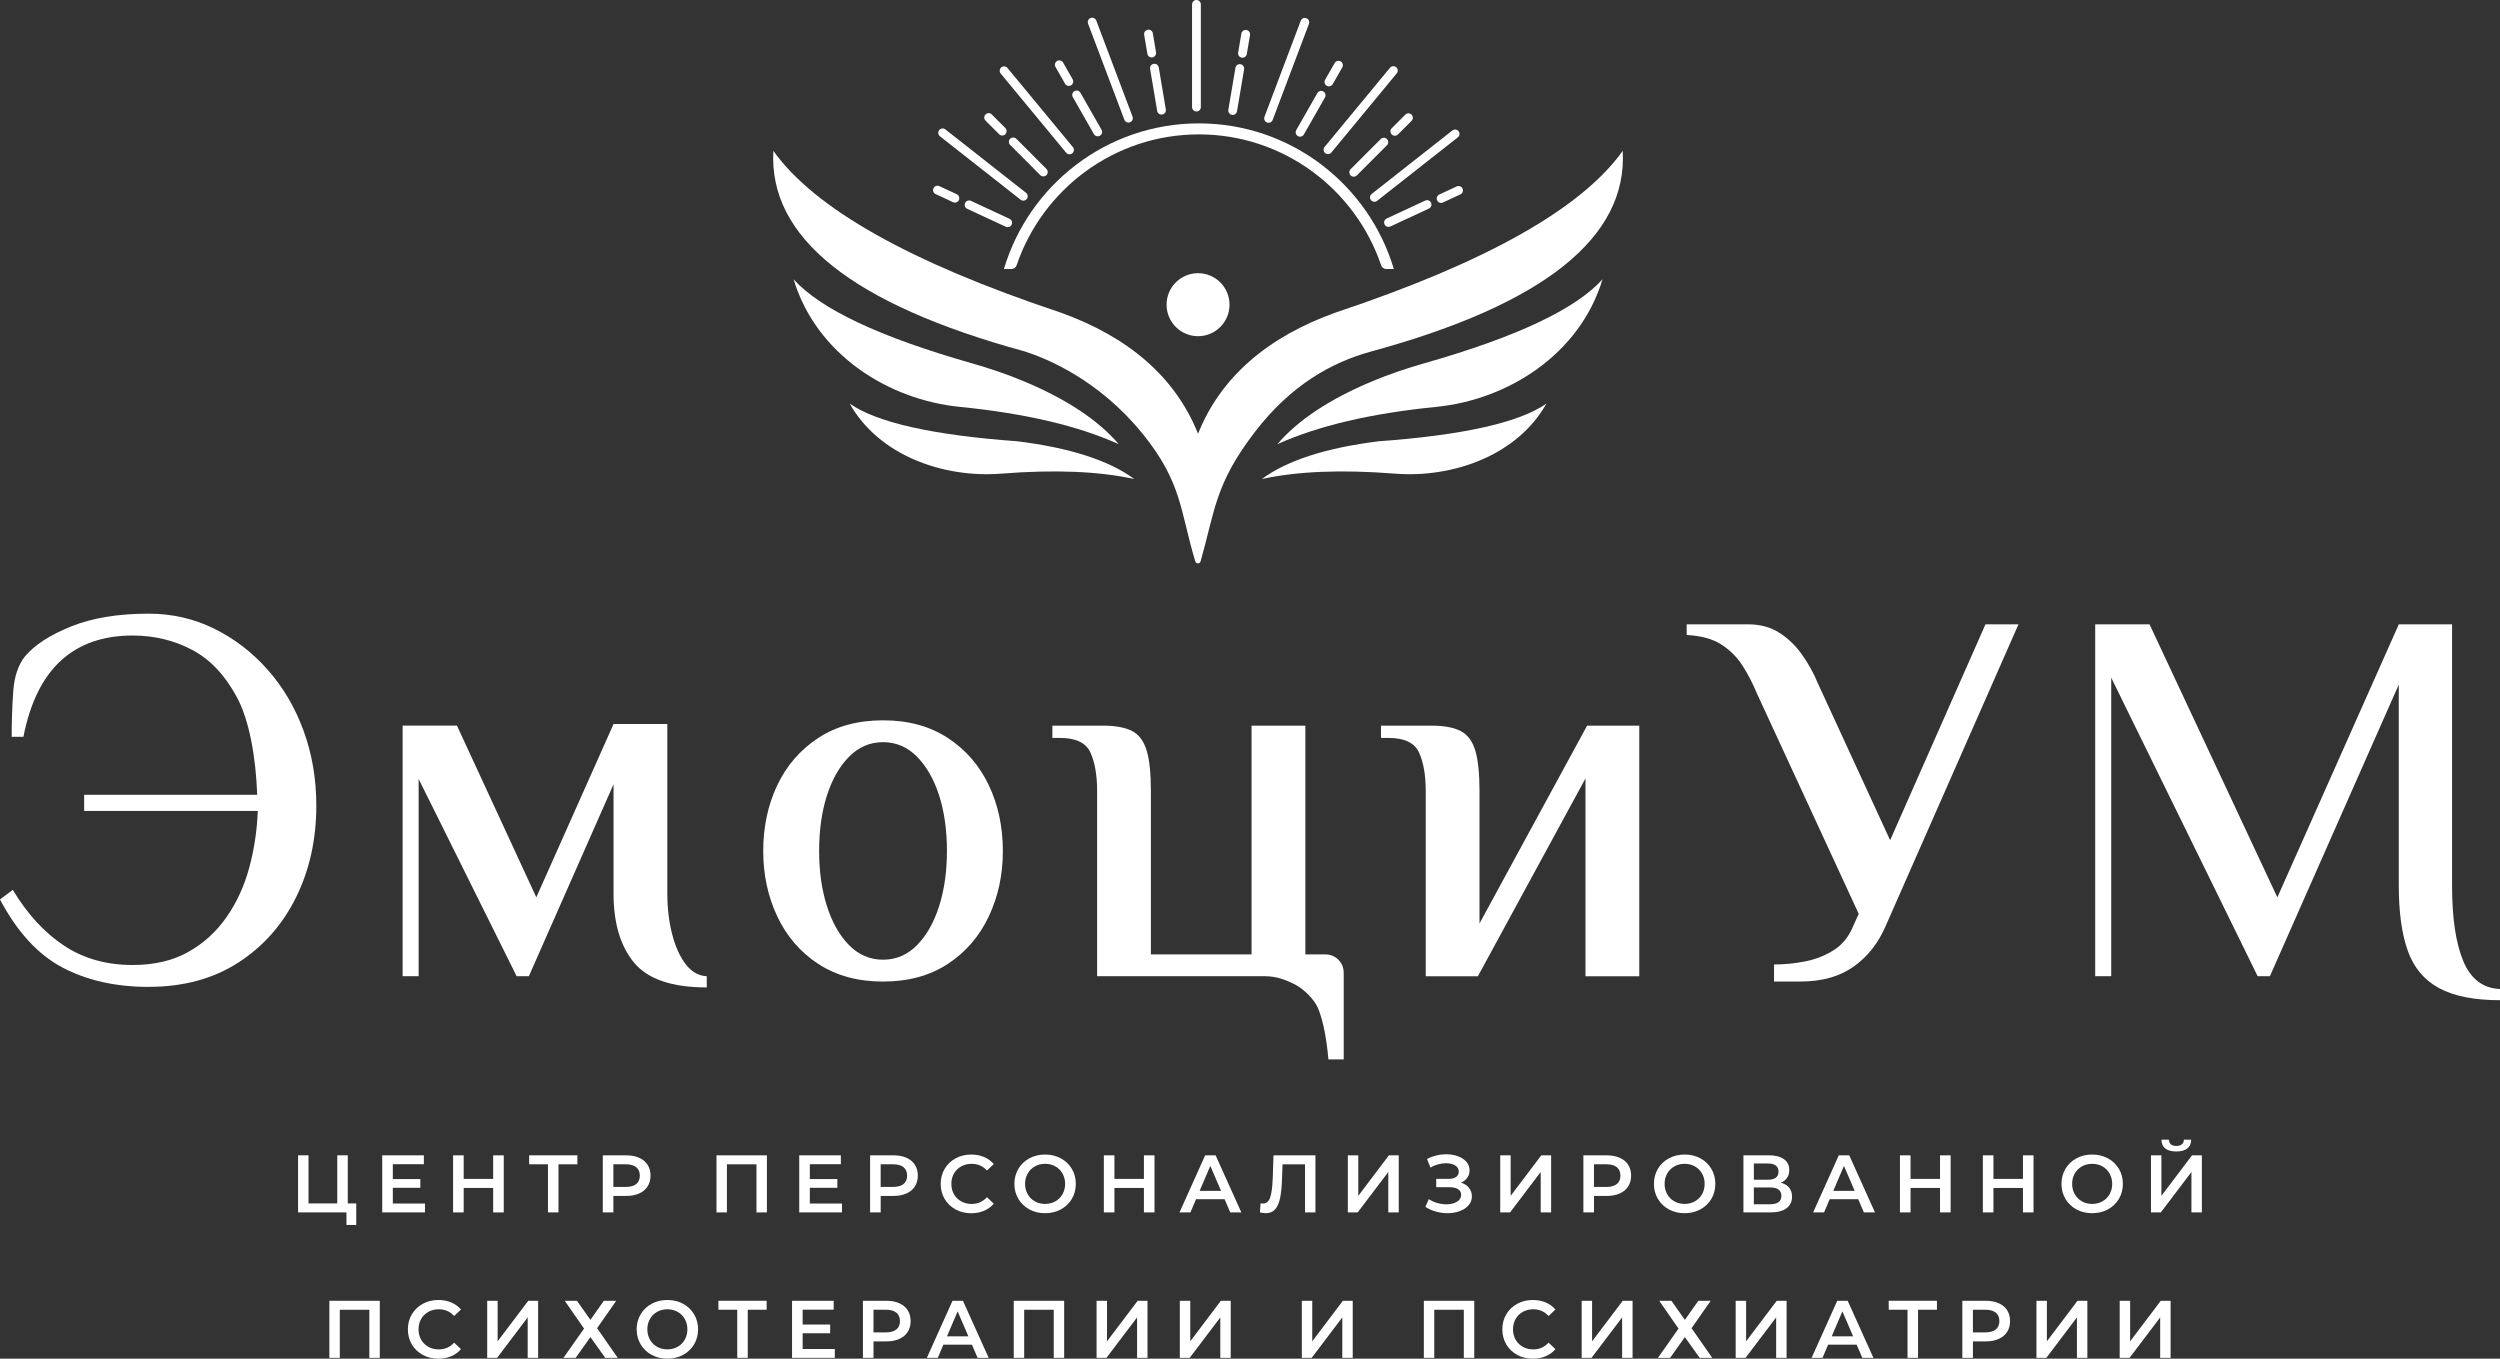 <?xml version="1.0" encoding="UTF-8"?> <svg xmlns="http://www.w3.org/2000/svg" width="184" height="100" viewBox="0 0 184 100" fill="none"><rect x="0" y="0" width="184" height="100" fill="#333333" stroke="none"/><path d="M10.937 72.635C8.507 72.635 6.39 72.157 4.586 71.202C2.784 70.247 1.254 68.579 0 66.199L0.941 65.493C2.012 67.271 3.267 68.639 4.704 69.593C6.141 70.548 7.826 71.024 9.761 71.024C11.354 71.024 12.72 70.704 13.857 70.064C14.994 69.423 15.934 68.567 16.679 67.492C17.424 66.421 17.979 65.212 18.344 63.862C18.709 62.516 18.919 61.123 18.972 59.684H6.193V58.498H18.931C18.827 55.674 18.337 53.014 17.462 51.365C16.586 49.718 15.483 48.539 14.149 47.833C12.817 47.128 11.353 46.774 9.759 46.774C7.59 46.774 5.832 47.389 4.486 48.619C3.139 49.849 2.218 51.718 1.723 54.23H0.86C0.86 53.052 0.899 51.928 0.977 50.856C1.057 49.784 1.343 48.932 1.841 48.305C2.546 47.468 3.676 46.735 5.231 46.108C6.785 45.48 8.687 45.166 10.935 45.166C12.659 45.166 14.267 45.532 15.755 46.265C17.245 46.997 18.559 48.004 19.695 49.286C20.832 50.567 21.714 52.065 22.341 53.778C22.967 55.492 23.281 57.33 23.281 59.29C23.281 61.776 22.785 64.026 21.791 66.04C20.798 68.055 19.38 69.656 17.538 70.846C15.695 72.037 13.494 72.632 10.934 72.632L10.937 72.635Z" fill="white"></path><path d="M52.017 72.674C49.455 72.674 47.672 72.065 46.666 70.848C45.66 69.632 45.157 67.939 45.157 65.766V57.722L38.924 71.849H38.024L30.812 57.331V71.849H29.633V53.406H33.632L39.473 66.041L45.157 53.288H49.115V65.766C49.115 66.839 49.234 67.834 49.469 68.749C49.704 69.665 50.036 70.404 50.468 70.966C50.9 71.53 51.415 71.824 52.017 71.849V72.674Z" fill="white"></path><path d="M64.992 72.242C63.136 72.242 61.549 71.81 60.229 70.947C58.91 70.084 57.903 68.92 57.211 67.454C56.519 65.99 56.173 64.381 56.173 62.629C56.173 60.877 56.519 59.235 57.211 57.784C57.904 56.332 58.91 55.173 60.229 54.311C61.549 53.447 63.136 53.016 64.992 53.016C66.849 53.016 68.434 53.448 69.754 54.311C71.073 55.174 72.08 56.332 72.772 57.784C73.463 59.235 73.81 60.85 73.81 62.629C73.81 64.408 73.463 65.99 72.772 67.454C72.079 68.92 71.073 70.084 69.754 70.947C68.433 71.811 66.846 72.242 64.992 72.242ZM64.992 70.634C65.959 70.634 66.795 70.274 67.5 69.555C68.206 68.835 68.748 67.873 69.127 66.67C69.506 65.467 69.695 64.119 69.695 62.628C69.695 61.136 69.505 59.757 69.127 58.567C68.747 57.377 68.206 56.422 67.5 55.702C66.795 54.984 65.959 54.623 64.992 54.623C64.026 54.623 63.188 54.984 62.483 55.702C61.777 56.422 61.235 57.377 60.856 58.567C60.477 59.758 60.288 61.112 60.288 62.628C60.288 64.144 60.478 65.466 60.856 66.67C61.236 67.873 61.777 68.835 62.483 69.555C63.188 70.274 64.025 70.634 64.992 70.634Z" fill="white"></path><path d="M97.77 77.971C97.638 76.453 97.403 75.244 97.063 74.341C96.724 73.439 95.806 72.697 95.233 72.417C94.623 72.12 93.958 71.849 93.096 71.849H80.748V58.233C80.748 57.056 80.585 56.108 80.257 55.389C79.931 54.669 79.179 54.31 78.003 54.31H77.455V53.407H81.178C82.093 53.407 82.804 53.539 83.314 53.8C83.824 54.062 84.182 54.539 84.393 55.233C84.602 55.926 84.706 56.927 84.706 58.234V70.242H92.115V53.409H96.074V70.242H97.525C97.917 70.242 98.243 70.373 98.504 70.635C98.766 70.896 98.897 71.223 98.897 71.616V77.972H97.769L97.77 77.971Z" fill="white"></path><path d="M104.934 71.85V58.234C104.934 57.057 104.771 56.109 104.443 55.39C104.117 54.671 103.365 54.311 102.189 54.311H101.641V53.409H105.364C106.279 53.409 106.99 53.54 107.5 53.802C108.011 54.063 108.369 54.541 108.58 55.234C108.788 55.928 108.892 56.928 108.892 58.236V67.966L116.81 53.409H120.651V71.851H116.691V57.294L108.773 71.851H104.931L104.934 71.85Z" fill="white"></path><path d="M130.569 72.242V70.986C131.354 70.986 132.132 70.907 132.902 70.751C133.672 70.594 134.372 70.314 134.999 69.907C135.625 69.502 136.096 68.906 136.41 68.122L136.802 67.258L129.315 51.052C129.001 50.294 128.642 49.601 128.237 48.972C127.831 48.345 127.309 47.83 126.668 47.422C126.028 47.017 125.186 46.789 124.14 46.736V45.95H128.648C129.535 45.95 130.299 46.154 130.941 46.559C131.581 46.964 132.136 47.495 132.606 48.148C133.077 48.802 133.469 49.508 133.783 50.266L139.114 61.841L146.131 45.949H148.561L138.8 68.12C138.252 69.401 137.461 70.409 136.43 71.141C135.397 71.872 134.097 72.239 132.529 72.239H130.569V72.242Z" fill="white"></path><path d="M183.998 73.615C182.115 73.615 180.626 73.322 179.529 72.733C178.431 72.145 177.66 71.229 177.216 69.986C176.772 68.745 176.55 67.141 176.55 65.18V50.387L167.064 71.85H166.164L155.386 49.876V71.85H154.207V45.953H158.206L167.614 66.044L176.552 45.953H180.472V65.18C180.472 67.56 180.745 69.411 181.295 70.732C181.843 72.053 182.746 72.739 184 72.792V73.615H183.998Z" fill="white"></path><path d="M26.219 88.573V90.156H25.5V89.232H21.938V85.031H22.706V88.572H24.823V85.031H25.596V88.572H26.219V88.573Z" fill="white"></path><path d="M31.279 88.579V89.233H28.132V85.033H31.196V85.687H28.912V86.779H30.938V87.421H28.912V88.58H31.28L31.279 88.579Z" fill="white"></path><path d="M37.076 85.033V89.233H36.297V87.433H34.127V89.233H33.348V85.033H34.127V86.767H36.297V85.033H37.076Z" fill="white"></path><path d="M42.495 85.692H41.104V89.232H40.33V85.692H38.946V85.031H42.495V85.692Z" fill="white"></path><path d="M47.042 85.212C47.312 85.332 47.519 85.504 47.662 85.728C47.806 85.952 47.878 86.217 47.878 86.525C47.878 86.834 47.806 87.095 47.662 87.321C47.519 87.547 47.312 87.72 47.042 87.84C46.772 87.96 46.456 88.02 46.091 88.02H45.145V89.233H44.366V85.033H46.093C46.456 85.033 46.773 85.093 47.043 85.213L47.042 85.212ZM46.828 87.144C47.004 87 47.092 86.794 47.092 86.525C47.092 86.257 47.004 86.052 46.828 85.907C46.653 85.763 46.394 85.691 46.055 85.691H45.144V87.359H46.055C46.394 87.359 46.652 87.287 46.828 87.143V87.144Z" fill="white"></path><path d="M56.444 85.033V89.233H55.676V85.693H53.501V89.233H52.733V85.033H56.444Z" fill="white"></path><path d="M61.971 88.579V89.233H58.824V85.033H61.887V85.687H59.604V86.779H61.63V87.421H59.604V88.58H61.972L61.971 88.579Z" fill="white"></path><path d="M66.715 85.212C66.985 85.332 67.192 85.504 67.336 85.728C67.479 85.952 67.552 86.217 67.552 86.525C67.552 86.834 67.479 87.095 67.336 87.321C67.192 87.547 66.985 87.72 66.715 87.84C66.445 87.96 66.129 88.02 65.765 88.02H64.818V89.233H64.039V85.033H65.766C66.129 85.033 66.447 85.093 66.716 85.213L66.715 85.212ZM66.502 87.144C66.677 87 66.765 86.794 66.765 86.525C66.765 86.257 66.677 86.052 66.502 85.907C66.326 85.763 66.068 85.691 65.728 85.691H64.817V87.359H65.728C66.068 87.359 66.325 87.287 66.502 87.143V87.144Z" fill="white"></path><path d="M70.329 89.014C69.987 88.827 69.72 88.57 69.526 88.243C69.332 87.915 69.235 87.544 69.235 87.133C69.235 86.722 69.333 86.351 69.529 86.023C69.726 85.695 69.994 85.438 70.335 85.252C70.677 85.066 71.06 84.974 71.483 84.974C71.826 84.974 72.14 85.034 72.424 85.154C72.707 85.275 72.947 85.448 73.143 85.676L72.639 86.15C72.335 85.822 71.962 85.657 71.519 85.657C71.23 85.657 70.973 85.72 70.745 85.847C70.517 85.973 70.339 86.147 70.211 86.372C70.084 86.597 70.02 86.849 70.02 87.134C70.02 87.419 70.084 87.672 70.211 87.897C70.339 88.12 70.517 88.296 70.745 88.422C70.973 88.548 71.23 88.611 71.519 88.611C71.962 88.611 72.335 88.445 72.639 88.113L73.143 88.593C72.947 88.821 72.707 88.995 72.421 89.114C72.135 89.234 71.82 89.295 71.477 89.295C71.054 89.295 70.671 89.201 70.329 89.016V89.014Z" fill="white"></path><path d="M75.763 89.014C75.419 88.827 75.15 88.569 74.953 88.24C74.757 87.91 74.659 87.54 74.659 87.133C74.659 86.725 74.757 86.356 74.953 86.026C75.15 85.695 75.419 85.438 75.763 85.252C76.106 85.066 76.492 84.974 76.919 84.974C77.346 84.974 77.732 85.067 78.076 85.252C78.419 85.439 78.689 85.695 78.885 86.023C79.081 86.351 79.179 86.722 79.179 87.133C79.179 87.544 79.081 87.915 78.885 88.243C78.689 88.57 78.419 88.828 78.076 89.014C77.732 89.2 77.346 89.292 76.919 89.292C76.492 89.292 76.106 89.199 75.763 89.014ZM77.674 88.419C77.898 88.293 78.074 88.118 78.202 87.892C78.329 87.666 78.393 87.413 78.393 87.133C78.393 86.853 78.329 86.6 78.202 86.374C78.074 86.148 77.898 85.972 77.674 85.847C77.45 85.72 77.199 85.657 76.919 85.657C76.64 85.657 76.388 85.72 76.164 85.847C75.939 85.973 75.764 86.148 75.636 86.374C75.509 86.6 75.445 86.853 75.445 87.133C75.445 87.413 75.509 87.666 75.636 87.892C75.764 88.118 75.941 88.294 76.164 88.419C76.387 88.546 76.64 88.609 76.919 88.609C77.199 88.609 77.45 88.546 77.674 88.419Z" fill="white"></path><path d="M84.971 85.033V89.233H84.192V87.433H82.022V89.233H81.243V85.033H82.022V86.767H84.192V85.033H84.971Z" fill="white"></path><path d="M90.126 88.26H88.028L87.615 89.232H86.812L88.7 85.031H89.468L91.362 89.232H90.547L90.128 88.26H90.126ZM89.869 87.647L89.078 85.811L88.293 87.647H89.87H89.869Z" fill="white"></path><path d="M96.816 85.033V89.233H96.048V85.693H94.394L94.358 86.743C94.339 87.331 94.291 87.808 94.215 88.174C94.139 88.54 94.017 88.818 93.849 89.007C93.681 89.198 93.45 89.292 93.154 89.292C93.05 89.292 92.909 89.273 92.728 89.232L92.782 88.555C92.834 88.57 92.894 88.579 92.963 88.579C93.207 88.579 93.38 88.434 93.481 88.144C93.583 87.855 93.646 87.397 93.67 86.773L93.73 85.033H96.817H96.816Z" fill="white"></path><path d="M99.201 85.033H99.969V88.014L102.222 85.033H102.947V89.233H102.179V86.257L99.925 89.233H99.201V85.033Z" fill="white"></path><path d="M108.117 87.429C108.259 87.607 108.331 87.816 108.331 88.056C108.331 88.308 108.248 88.528 108.085 88.713C107.921 88.899 107.703 89.042 107.429 89.141C107.156 89.241 106.857 89.291 106.533 89.291C106.253 89.291 105.972 89.252 105.69 89.174C105.408 89.097 105.148 88.979 104.908 88.823L105.159 88.254C105.343 88.378 105.547 88.473 105.771 88.538C105.995 88.605 106.216 88.638 106.437 88.638C106.752 88.638 107.016 88.577 107.226 88.451C107.435 88.327 107.541 88.158 107.541 87.942C107.541 87.758 107.465 87.618 107.313 87.522C107.161 87.426 106.951 87.379 106.684 87.379H105.706V86.766H106.624C106.855 86.766 107.037 86.718 107.169 86.622C107.302 86.527 107.367 86.397 107.367 86.232C107.367 86.036 107.277 85.883 107.101 85.776C106.923 85.668 106.696 85.615 106.42 85.615C106.232 85.615 106.039 85.641 105.839 85.695C105.639 85.749 105.451 85.828 105.276 85.932L105.031 85.303C105.247 85.186 105.475 85.1 105.717 85.041C105.96 84.982 106.201 84.954 106.44 84.954C106.751 84.954 107.038 85.002 107.299 85.098C107.561 85.194 107.77 85.331 107.926 85.509C108.082 85.687 108.16 85.896 108.16 86.136C108.16 86.345 108.104 86.527 107.992 86.683C107.881 86.838 107.726 86.959 107.531 87.042C107.782 87.122 107.98 87.251 108.121 87.429H108.117Z" fill="white"></path><path d="M110.416 85.033H111.184V88.014L113.438 85.033H114.163V89.233H113.395V86.257L111.141 89.233H110.416V85.033Z" fill="white"></path><path d="M119.214 85.212C119.484 85.332 119.691 85.504 119.834 85.728C119.978 85.952 120.05 86.217 120.05 86.525C120.05 86.834 119.978 87.095 119.834 87.321C119.691 87.547 119.484 87.72 119.214 87.84C118.944 87.96 118.628 88.02 118.263 88.02H117.317V89.233H116.537V85.033H118.263C118.626 85.033 118.944 85.093 119.214 85.213V85.212ZM119 87.144C119.176 87 119.264 86.794 119.264 86.525C119.264 86.257 119.176 86.052 119 85.907C118.825 85.763 118.566 85.691 118.227 85.691H117.316V87.359H118.227C118.566 87.359 118.824 87.287 119 87.143V87.144Z" fill="white"></path><path d="M122.831 89.014C122.488 88.827 122.218 88.569 122.022 88.24C121.826 87.91 121.729 87.54 121.729 87.133C121.729 86.725 121.827 86.356 122.022 86.026C122.218 85.695 122.488 85.438 122.831 85.252C123.175 85.066 123.561 84.974 123.988 84.974C124.415 84.974 124.801 85.067 125.144 85.252C125.488 85.438 125.757 85.695 125.954 86.023C126.15 86.351 126.248 86.722 126.248 87.133C126.248 87.544 126.15 87.915 125.954 88.243C125.757 88.57 125.488 88.828 125.144 89.014C124.801 89.199 124.415 89.292 123.988 89.292C123.561 89.292 123.175 89.199 122.831 89.014ZM124.743 88.419C124.966 88.293 125.143 88.118 125.271 87.892C125.398 87.666 125.462 87.413 125.462 87.133C125.462 86.853 125.398 86.6 125.271 86.374C125.143 86.148 124.966 85.972 124.743 85.847C124.519 85.72 124.267 85.657 123.988 85.657C123.708 85.657 123.457 85.72 123.232 85.847C123.008 85.973 122.833 86.148 122.705 86.374C122.578 86.6 122.514 86.853 122.514 87.133C122.514 87.413 122.578 87.666 122.705 87.892C122.833 88.118 123.009 88.294 123.232 88.419C123.457 88.546 123.708 88.609 123.988 88.609C124.267 88.609 124.519 88.546 124.743 88.419Z" fill="white"></path><path d="M131.685 87.418C131.825 87.592 131.895 87.809 131.895 88.068C131.895 88.437 131.759 88.723 131.488 88.926C131.216 89.13 130.822 89.232 130.307 89.232H128.317V85.031H130.193C130.664 85.031 131.032 85.126 131.295 85.314C131.559 85.501 131.691 85.768 131.691 86.112C131.691 86.331 131.639 86.522 131.532 86.681C131.425 86.841 131.273 86.963 131.073 87.047C131.341 87.119 131.544 87.242 131.685 87.416V87.418ZM129.084 86.827H130.127C130.378 86.827 130.571 86.777 130.702 86.677C130.834 86.578 130.899 86.43 130.899 86.233C130.899 86.037 130.833 85.888 130.702 85.786C130.569 85.684 130.378 85.633 130.127 85.633H129.084V86.827ZM131.11 88.009C131.11 87.602 130.834 87.397 130.282 87.397H129.083V88.633H130.282C130.834 88.633 131.11 88.425 131.11 88.009Z" fill="white"></path><path d="M136.762 88.26H134.664L134.251 89.232H133.447L135.336 85.031H136.104L137.998 89.232H137.183L136.763 88.26H136.762ZM136.505 87.647L135.714 85.811L134.929 87.647H136.506H136.505Z" fill="white"></path><path d="M143.566 85.033V89.233H142.787V87.433H140.616V89.233H139.836V85.033H140.616V86.767H142.787V85.033H143.566Z" fill="white"></path><path d="M149.668 85.033V89.233H148.889V87.433H146.718V89.233H145.938V85.033H146.718V86.767H148.889V85.033H149.668Z" fill="white"></path><path d="M152.827 89.014C152.483 88.827 152.213 88.569 152.017 88.24C151.821 87.91 151.724 87.54 151.724 87.133C151.724 86.725 151.822 86.356 152.017 86.026C152.213 85.695 152.483 85.438 152.827 85.252C153.17 85.066 153.556 84.974 153.983 84.974C154.41 84.974 154.796 85.067 155.139 85.252C155.483 85.438 155.752 85.695 155.949 86.023C156.145 86.351 156.243 86.722 156.243 87.133C156.243 87.544 156.145 87.915 155.949 88.243C155.752 88.57 155.483 88.828 155.139 89.014C154.796 89.199 154.41 89.292 153.983 89.292C153.556 89.292 153.17 89.199 152.827 89.014ZM154.738 88.419C154.962 88.293 155.138 88.118 155.266 87.892C155.393 87.666 155.457 87.413 155.457 87.133C155.457 86.853 155.393 86.6 155.266 86.374C155.138 86.148 154.962 85.972 154.738 85.847C154.514 85.72 154.263 85.657 153.983 85.657C153.703 85.657 153.452 85.72 153.228 85.847C153.003 85.973 152.828 86.148 152.7 86.374C152.573 86.6 152.509 86.853 152.509 87.133C152.509 87.413 152.573 87.666 152.7 87.892C152.828 88.118 153.004 88.294 153.228 88.419C153.452 88.546 153.703 88.609 153.983 88.609C154.263 88.609 154.514 88.546 154.738 88.419Z" fill="white"></path><path d="M158.312 85.033H159.079V88.014L161.333 85.033H162.058V89.233H161.29V86.257L159.036 89.233H158.312V85.033ZM159.364 84.528C159.182 84.38 159.089 84.165 159.085 83.88H159.631C159.635 84.028 159.683 84.141 159.775 84.222C159.867 84.302 160 84.343 160.177 84.343C160.353 84.343 160.483 84.302 160.582 84.222C160.68 84.143 160.73 84.028 160.735 83.88H161.274C161.271 84.16 161.175 84.375 160.99 84.525C160.805 84.674 160.534 84.749 160.178 84.749C159.822 84.749 159.548 84.675 159.366 84.527L159.364 84.528Z" fill="white"></path><path d="M27.952 95.738V99.939H27.184V96.398H25.009V99.939H24.241V95.738H27.952Z" fill="white"></path><path d="M31.113 99.719C30.771 99.532 30.504 99.276 30.31 98.948C30.116 98.62 30.02 98.249 30.02 97.838C30.02 97.427 30.118 97.056 30.314 96.729C30.51 96.401 30.779 96.143 31.12 95.958C31.462 95.771 31.844 95.679 32.267 95.679C32.611 95.679 32.925 95.739 33.208 95.859C33.491 95.98 33.732 96.153 33.928 96.381L33.424 96.855C33.12 96.527 32.747 96.363 32.303 96.363C32.015 96.363 31.757 96.425 31.529 96.552C31.301 96.678 31.123 96.853 30.996 97.077C30.868 97.302 30.804 97.555 30.804 97.84C30.804 98.124 30.868 98.377 30.996 98.602C31.123 98.825 31.301 99.001 31.529 99.127C31.757 99.254 32.015 99.316 32.303 99.316C32.747 99.316 33.12 99.15 33.424 98.818L33.928 99.298C33.732 99.526 33.491 99.701 33.206 99.82C32.92 99.94 32.605 100 32.261 100C31.838 100 31.456 99.907 31.113 99.721V99.719Z" fill="white"></path><path d="M35.858 95.738H36.626V98.72L38.88 95.738H39.606V99.939H38.838V96.962L36.584 99.939H35.858V95.738Z" fill="white"></path><path d="M42.464 95.738L43.454 97.142L44.443 95.738H45.354L43.945 97.755L45.468 99.939H44.545L43.454 98.409L42.368 99.939H41.469L42.986 97.784L41.565 95.738H42.464Z" fill="white"></path><path d="M47.962 99.719C47.618 99.532 47.348 99.275 47.152 98.945C46.956 98.615 46.858 98.246 46.858 97.838C46.858 97.431 46.956 97.061 47.152 96.731C47.348 96.401 47.618 96.143 47.962 95.958C48.305 95.771 48.691 95.679 49.118 95.679C49.545 95.679 49.931 95.772 50.274 95.958C50.618 96.144 50.887 96.401 51.084 96.729C51.28 97.056 51.378 97.427 51.378 97.838C51.378 98.249 51.28 98.62 51.084 98.948C50.887 99.276 50.618 99.534 50.274 99.719C49.931 99.906 49.545 99.998 49.118 99.998C48.691 99.998 48.305 99.904 47.962 99.719ZM49.873 99.125C50.096 98.998 50.273 98.823 50.401 98.597C50.528 98.371 50.592 98.118 50.592 97.838C50.592 97.558 50.528 97.306 50.401 97.08C50.273 96.854 50.096 96.677 49.873 96.552C49.649 96.425 49.398 96.363 49.118 96.363C48.838 96.363 48.587 96.425 48.362 96.552C48.138 96.678 47.963 96.854 47.835 97.08C47.708 97.306 47.644 97.558 47.644 97.838C47.644 98.118 47.708 98.371 47.835 98.597C47.963 98.823 48.139 99 48.362 99.125C48.586 99.251 48.838 99.314 49.118 99.314C49.398 99.314 49.649 99.251 49.873 99.125Z" fill="white"></path><path d="M56.425 96.397H55.035V99.937H54.261V96.397H52.877V95.737H56.425V96.397Z" fill="white"></path><path d="M61.442 99.284V99.939H58.295V95.738H61.359V96.392H59.075V97.485H61.101V98.127H59.075V99.286H61.443L61.442 99.284Z" fill="white"></path><path d="M66.187 95.917C66.456 96.038 66.664 96.209 66.807 96.433C66.951 96.657 67.023 96.923 67.023 97.231C67.023 97.539 66.951 97.8 66.807 98.026C66.664 98.252 66.456 98.425 66.187 98.545C65.917 98.666 65.6 98.726 65.236 98.726H64.29V99.939H63.511V95.738H65.237C65.6 95.738 65.918 95.798 66.188 95.918L66.187 95.917ZM65.973 97.849C66.149 97.706 66.237 97.5 66.237 97.231C66.237 96.962 66.149 96.757 65.973 96.612C65.798 96.468 65.539 96.396 65.2 96.396H64.288V98.064H65.2C65.539 98.064 65.797 97.992 65.973 97.848V97.849Z" fill="white"></path><path d="M71.531 98.966H69.433L69.019 99.939H68.216L70.105 95.738H70.872L72.767 99.939H71.951L71.532 98.966H71.531ZM71.273 98.354L70.482 96.517L69.698 98.354H71.275H71.273Z" fill="white"></path><path d="M78.323 95.738V99.939H77.556V96.398H75.38V99.939H74.612V95.738H78.323Z" fill="white"></path><path d="M80.708 95.738H81.476V98.72L83.73 95.738H84.456V99.939H83.688V96.962L81.434 99.939H80.708V95.738Z" fill="white"></path><path d="M86.835 95.738H87.603V98.72L89.856 95.738H90.581V99.939H89.814V96.962L87.56 99.939H86.835V95.738Z" fill="white"></path><path d="M95.814 95.738H96.582V98.72L98.835 95.738H99.56V99.939H98.793V96.962L96.539 99.939H95.814V95.738Z" fill="white"></path><path d="M108.505 95.738V99.939H107.737V96.398H105.562V99.939H104.794V95.738H108.505Z" fill="white"></path><path d="M111.666 99.719C111.324 99.532 111.057 99.276 110.863 98.948C110.669 98.62 110.572 98.249 110.572 97.838C110.572 97.427 110.67 97.056 110.865 96.729C111.06 96.401 111.33 96.143 111.672 95.958C112.014 95.772 112.397 95.679 112.82 95.679C113.163 95.679 113.477 95.739 113.761 95.859C114.044 95.98 114.284 96.153 114.48 96.381L113.976 96.855C113.672 96.527 113.299 96.363 112.856 96.363C112.567 96.363 112.31 96.425 112.082 96.552C111.854 96.678 111.676 96.853 111.548 97.077C111.421 97.302 111.357 97.555 111.357 97.84C111.357 98.124 111.421 98.377 111.548 98.602C111.676 98.825 111.854 99.001 112.082 99.127C112.31 99.254 112.567 99.316 112.856 99.316C113.299 99.316 113.672 99.15 113.976 98.818L114.48 99.298C114.284 99.526 114.044 99.701 113.758 99.82C113.472 99.94 113.157 100 112.814 100C112.391 100 112.008 99.907 111.666 99.721V99.719Z" fill="white"></path><path d="M116.411 95.738H117.178V98.72L119.432 95.738H120.157V99.939H119.389V96.962L117.135 99.939H116.411V95.738Z" fill="white"></path><path d="M123.017 95.738L124.006 97.142L124.996 95.738H125.907L124.498 97.755L126.021 99.939H125.098L124.006 98.409L122.921 99.939H122.022L123.539 97.784L122.119 95.738H123.018H123.017Z" fill="white"></path><path d="M127.746 95.738H128.514V98.72L130.768 95.738H131.493V99.939H130.725V96.962L128.471 99.939H127.746V95.738Z" fill="white"></path><path d="M136.648 98.966H134.55L134.137 99.939H133.333L135.222 95.738H135.99L137.884 99.939H137.069L136.649 98.966H136.648ZM136.391 98.354L135.6 96.517L134.815 98.354H136.392H136.391Z" fill="white"></path><path d="M142.559 96.397H141.168V99.937H140.394V96.397H139.01V95.737H142.559V96.397Z" fill="white"></path><path d="M147.105 95.917C147.375 96.038 147.582 96.209 147.725 96.433C147.869 96.657 147.941 96.923 147.941 97.231C147.941 97.539 147.869 97.8 147.725 98.026C147.582 98.252 147.375 98.425 147.105 98.545C146.835 98.666 146.519 98.726 146.154 98.726H145.208V99.939H144.428V95.738H146.154C146.517 95.738 146.835 95.798 147.105 95.918V95.917ZM146.891 97.849C147.067 97.706 147.155 97.5 147.155 97.231C147.155 96.962 147.067 96.757 146.891 96.612C146.716 96.468 146.457 96.396 146.118 96.396H145.206V98.064H146.118C146.457 98.064 146.715 97.992 146.891 97.848V97.849Z" fill="white"></path><path d="M149.883 95.738H150.651V98.72L152.905 95.738H153.63V99.939H152.862V96.962L150.608 99.939H149.883V95.738Z" fill="white"></path><path d="M156.01 95.738H156.778V98.72L159.032 95.738H159.756V99.939H158.989V96.962L156.735 99.939H156.01V95.738Z" fill="white"></path><path d="M88.059 0H88.058C87.879 0 87.735 0.145 87.735 0.323V7.882C87.735 8.06 87.879 8.205 88.058 8.205H88.059C88.237 8.205 88.382 8.06 88.382 7.882V0.323C88.382 0.145 88.237 0 88.059 0Z" fill="white"></path><path d="M69.576 9.522C69.436 9.412 69.233 9.437 69.123 9.577C69.013 9.717 69.038 9.92 69.178 10.03L75.117 14.699C75.257 14.809 75.46 14.784 75.57 14.644C75.68 14.504 75.656 14.301 75.515 14.191L69.576 9.522Z" fill="white"></path><path d="M74.15 5.003C74.037 4.865 73.834 4.846 73.696 4.96C73.559 5.073 73.54 5.277 73.653 5.414L78.467 11.239C78.581 11.376 78.784 11.395 78.921 11.282C79.058 11.168 79.078 10.964 78.964 10.827L74.15 5.003Z" fill="white"></path><path d="M80.686 1.512C80.623 1.346 80.437 1.261 80.27 1.324C80.103 1.388 80.019 1.574 80.082 1.741L82.752 8.812C82.815 8.979 83.001 9.063 83.167 9C83.334 8.937 83.418 8.75 83.355 8.584L80.686 1.512Z" fill="white"></path><path d="M74.803 10.215C74.677 10.089 74.472 10.089 74.347 10.215C74.221 10.341 74.221 10.545 74.347 10.671L76.561 12.888C76.687 13.014 76.891 13.014 77.017 12.888C77.143 12.762 77.143 12.558 77.017 12.432L74.803 10.215Z" fill="white"></path><path d="M72.991 8.421C72.865 8.295 72.661 8.295 72.535 8.421C72.409 8.547 72.409 8.751 72.535 8.877L73.537 9.88C73.662 10.006 73.867 10.006 73.993 9.88C74.118 9.754 74.118 9.549 73.993 9.423L72.991 8.421Z" fill="white"></path><path d="M71.461 14.783C71.299 14.707 71.108 14.778 71.033 14.939C70.957 15.101 71.028 15.293 71.189 15.368L74.029 16.69C74.191 16.765 74.383 16.695 74.458 16.533C74.533 16.371 74.463 16.179 74.301 16.104L71.461 14.783Z" fill="white"></path><path d="M69.134 13.699C68.972 13.624 68.78 13.694 68.705 13.855C68.63 14.017 68.7 14.209 68.862 14.284L70.146 14.882C70.308 14.957 70.5 14.887 70.575 14.725C70.65 14.563 70.58 14.371 70.418 14.296L69.134 13.699Z" fill="white"></path><path d="M104.898 14.762L102.058 16.084C101.896 16.159 101.826 16.351 101.901 16.512C101.976 16.674 102.168 16.744 102.33 16.669L105.17 15.348C105.331 15.272 105.401 15.08 105.326 14.919C105.251 14.757 105.059 14.687 104.898 14.762Z" fill="white"></path><path d="M107.213 13.721L105.929 14.319C105.767 14.394 105.697 14.586 105.772 14.748C105.847 14.909 106.039 14.979 106.2 14.904L107.485 14.307C107.646 14.232 107.716 14.04 107.641 13.878C107.566 13.716 107.375 13.646 107.213 13.721Z" fill="white"></path><path d="M79.519 6.826C79.43 6.671 79.233 6.617 79.079 6.706C78.924 6.794 78.87 6.991 78.958 7.146L80.511 9.87C80.6 10.025 80.797 10.078 80.951 9.99C81.106 9.902 81.16 9.704 81.072 9.549L79.519 6.826Z" fill="white"></path><path d="M78.245 4.607C78.156 4.452 77.959 4.398 77.804 4.487C77.65 4.575 77.596 4.772 77.684 4.927L78.386 6.159C78.475 6.314 78.672 6.368 78.827 6.279C78.981 6.191 79.035 5.993 78.947 5.838L78.245 4.607Z" fill="white"></path><path d="M84.913 4.698L84.912 4.698C84.736 4.728 84.618 4.895 84.647 5.07L85.168 8.162C85.197 8.338 85.364 8.456 85.54 8.427L85.541 8.427C85.717 8.397 85.835 8.23 85.805 8.055L85.285 4.963C85.256 4.787 85.089 4.669 84.913 4.698Z" fill="white"></path><path d="M84.476 2.187L84.475 2.187C84.299 2.217 84.181 2.384 84.21 2.559L84.446 3.958C84.475 4.133 84.642 4.252 84.818 4.222L84.819 4.222C84.995 4.192 85.113 4.026 85.084 3.85L84.848 2.452C84.819 2.276 84.652 2.158 84.476 2.187Z" fill="white"></path><path d="M106.896 9.602L100.958 14.272C100.818 14.382 100.794 14.585 100.904 14.726C101.014 14.866 101.217 14.89 101.357 14.78L107.294 10.109C107.435 9.999 107.459 9.796 107.349 9.656C107.239 9.516 107.036 9.492 106.896 9.602Z" fill="white"></path><path d="M102.303 4.988L97.491 10.813C97.377 10.95 97.397 11.154 97.534 11.267C97.671 11.381 97.874 11.362 97.988 11.224L102.8 5.399C102.914 5.262 102.895 5.058 102.757 4.945C102.62 4.831 102.417 4.85 102.303 4.988Z" fill="white"></path><path d="M95.735 1.528L93.064 8.599C93.001 8.765 93.085 8.952 93.252 9.015C93.419 9.078 93.605 8.994 93.668 8.827L96.338 1.756C96.401 1.589 96.317 1.403 96.151 1.34C95.984 1.277 95.798 1.361 95.735 1.528Z" fill="white"></path><path d="M101.621 10.234L99.407 12.451C99.281 12.577 99.281 12.782 99.407 12.908L99.408 12.909C99.534 13.035 99.738 13.035 99.864 12.909L102.078 10.692C102.204 10.566 102.204 10.361 102.078 10.235L102.078 10.234C101.952 10.108 101.747 10.108 101.621 10.234Z" fill="white"></path><path d="M103.433 8.437L102.431 9.439C102.305 9.565 102.305 9.77 102.431 9.896L102.432 9.897C102.558 10.023 102.762 10.023 102.888 9.897L103.89 8.894C104.016 8.768 104.016 8.563 103.89 8.437L103.889 8.437C103.763 8.31 103.559 8.31 103.433 8.437Z" fill="white"></path><path d="M96.957 6.852L95.404 9.576C95.316 9.731 95.37 9.928 95.524 10.017C95.679 10.105 95.876 10.051 95.965 9.896L97.517 7.173C97.606 7.018 97.552 6.82 97.397 6.732C97.242 6.644 97.045 6.697 96.957 6.852Z" fill="white"></path><path d="M98.231 4.641L97.529 5.872C97.44 6.027 97.494 6.224 97.649 6.313C97.804 6.401 98.001 6.347 98.089 6.192L98.791 4.961C98.88 4.806 98.826 4.609 98.671 4.52C98.516 4.432 98.319 4.486 98.231 4.641Z" fill="white"></path><path d="M90.928 4.99L90.407 8.082C90.378 8.257 90.496 8.424 90.672 8.454L90.673 8.454C90.849 8.483 91.016 8.365 91.045 8.189L91.566 5.097C91.596 4.922 91.477 4.755 91.301 4.725L91.3 4.725C91.124 4.696 90.958 4.814 90.928 4.99Z" fill="white"></path><path d="M91.363 2.473L91.128 3.871C91.098 4.047 91.217 4.214 91.392 4.243L91.394 4.244C91.57 4.273 91.736 4.155 91.766 3.979L92.001 2.581C92.031 2.405 91.912 2.238 91.736 2.209L91.735 2.208C91.559 2.179 91.392 2.297 91.363 2.473Z" fill="white"></path><path d="M102.031 19.798C101.858 19.798 101.706 19.686 101.65 19.521C99.754 13.928 94.46 9.891 88.239 9.891C82.018 9.891 76.724 13.928 74.825 19.521C74.768 19.686 74.617 19.798 74.443 19.798H73.889C75.73 13.61 81.465 9.081 88.239 9.081C95.013 9.081 100.745 13.61 102.585 19.798H102.031Z" fill="white"></path><path fill-rule="evenodd" clip-rule="evenodd" d="M113.817 29.704C111.823 31.1 107.707 32.024 101.471 32.479C97.602 32.959 94.733 33.885 92.867 35.258C95.464 34.685 98.722 34.551 102.642 34.858C106.948 35.202 111.687 33.504 113.817 29.704Z" fill="white"></path><path fill-rule="evenodd" clip-rule="evenodd" d="M58.408 20.555C60.376 22.745 64.74 24.804 71.499 26.73C72.811 27.104 74.11 27.538 75.373 28.069C78.505 29.382 80.828 30.924 82.343 32.692C79.348 31.341 75.455 30.426 70.662 29.948C65.394 29.431 60.083 26.099 58.407 20.555" fill="white"></path><path fill-rule="evenodd" clip-rule="evenodd" d="M75.418 25.864C77.085 26.398 80.895 27.969 84.11 31.941C87.022 35.538 86.858 37.653 87.975 41.314C88.037 41.517 88.308 41.513 88.365 41.309C89.436 37.554 89.416 35.612 92.385 31.758C94.995 28.371 97.968 26.674 100.936 25.864C113.626 22.4 119.791 17.48 119.433 11.102C116.417 15.343 109.384 19.307 98.333 22.991C93.277 24.795 89.834 27.773 88.176 31.923C86.517 27.772 83.076 24.794 78.02 22.991C66.97 19.307 59.936 15.343 56.919 11.102C56.561 17.479 62.727 22.4 75.417 25.864" fill="white"></path><path fill-rule="evenodd" clip-rule="evenodd" d="M62.537 29.704C64.531 31.1 68.647 32.024 74.883 32.479C78.752 32.959 81.621 33.885 83.487 35.258C80.89 34.685 77.632 34.551 73.712 34.858C69.406 35.202 64.667 33.504 62.538 29.704" fill="white"></path><path fill-rule="evenodd" clip-rule="evenodd" d="M117.946 20.555C115.978 22.745 111.614 24.804 104.855 26.73C103.543 27.104 102.244 27.538 100.981 28.069C97.849 29.382 95.525 30.924 94.011 32.692C97.006 31.341 100.899 30.426 105.691 29.948C110.96 29.431 116.271 26.099 117.947 20.555" fill="white"></path><path d="M88.176 24.744C89.456 24.744 90.493 23.705 90.493 22.425C90.493 21.144 89.456 20.106 88.176 20.106C86.897 20.106 85.86 21.144 85.86 22.425C85.86 23.705 86.897 24.744 88.176 24.744Z" fill="white"></path></svg> 
